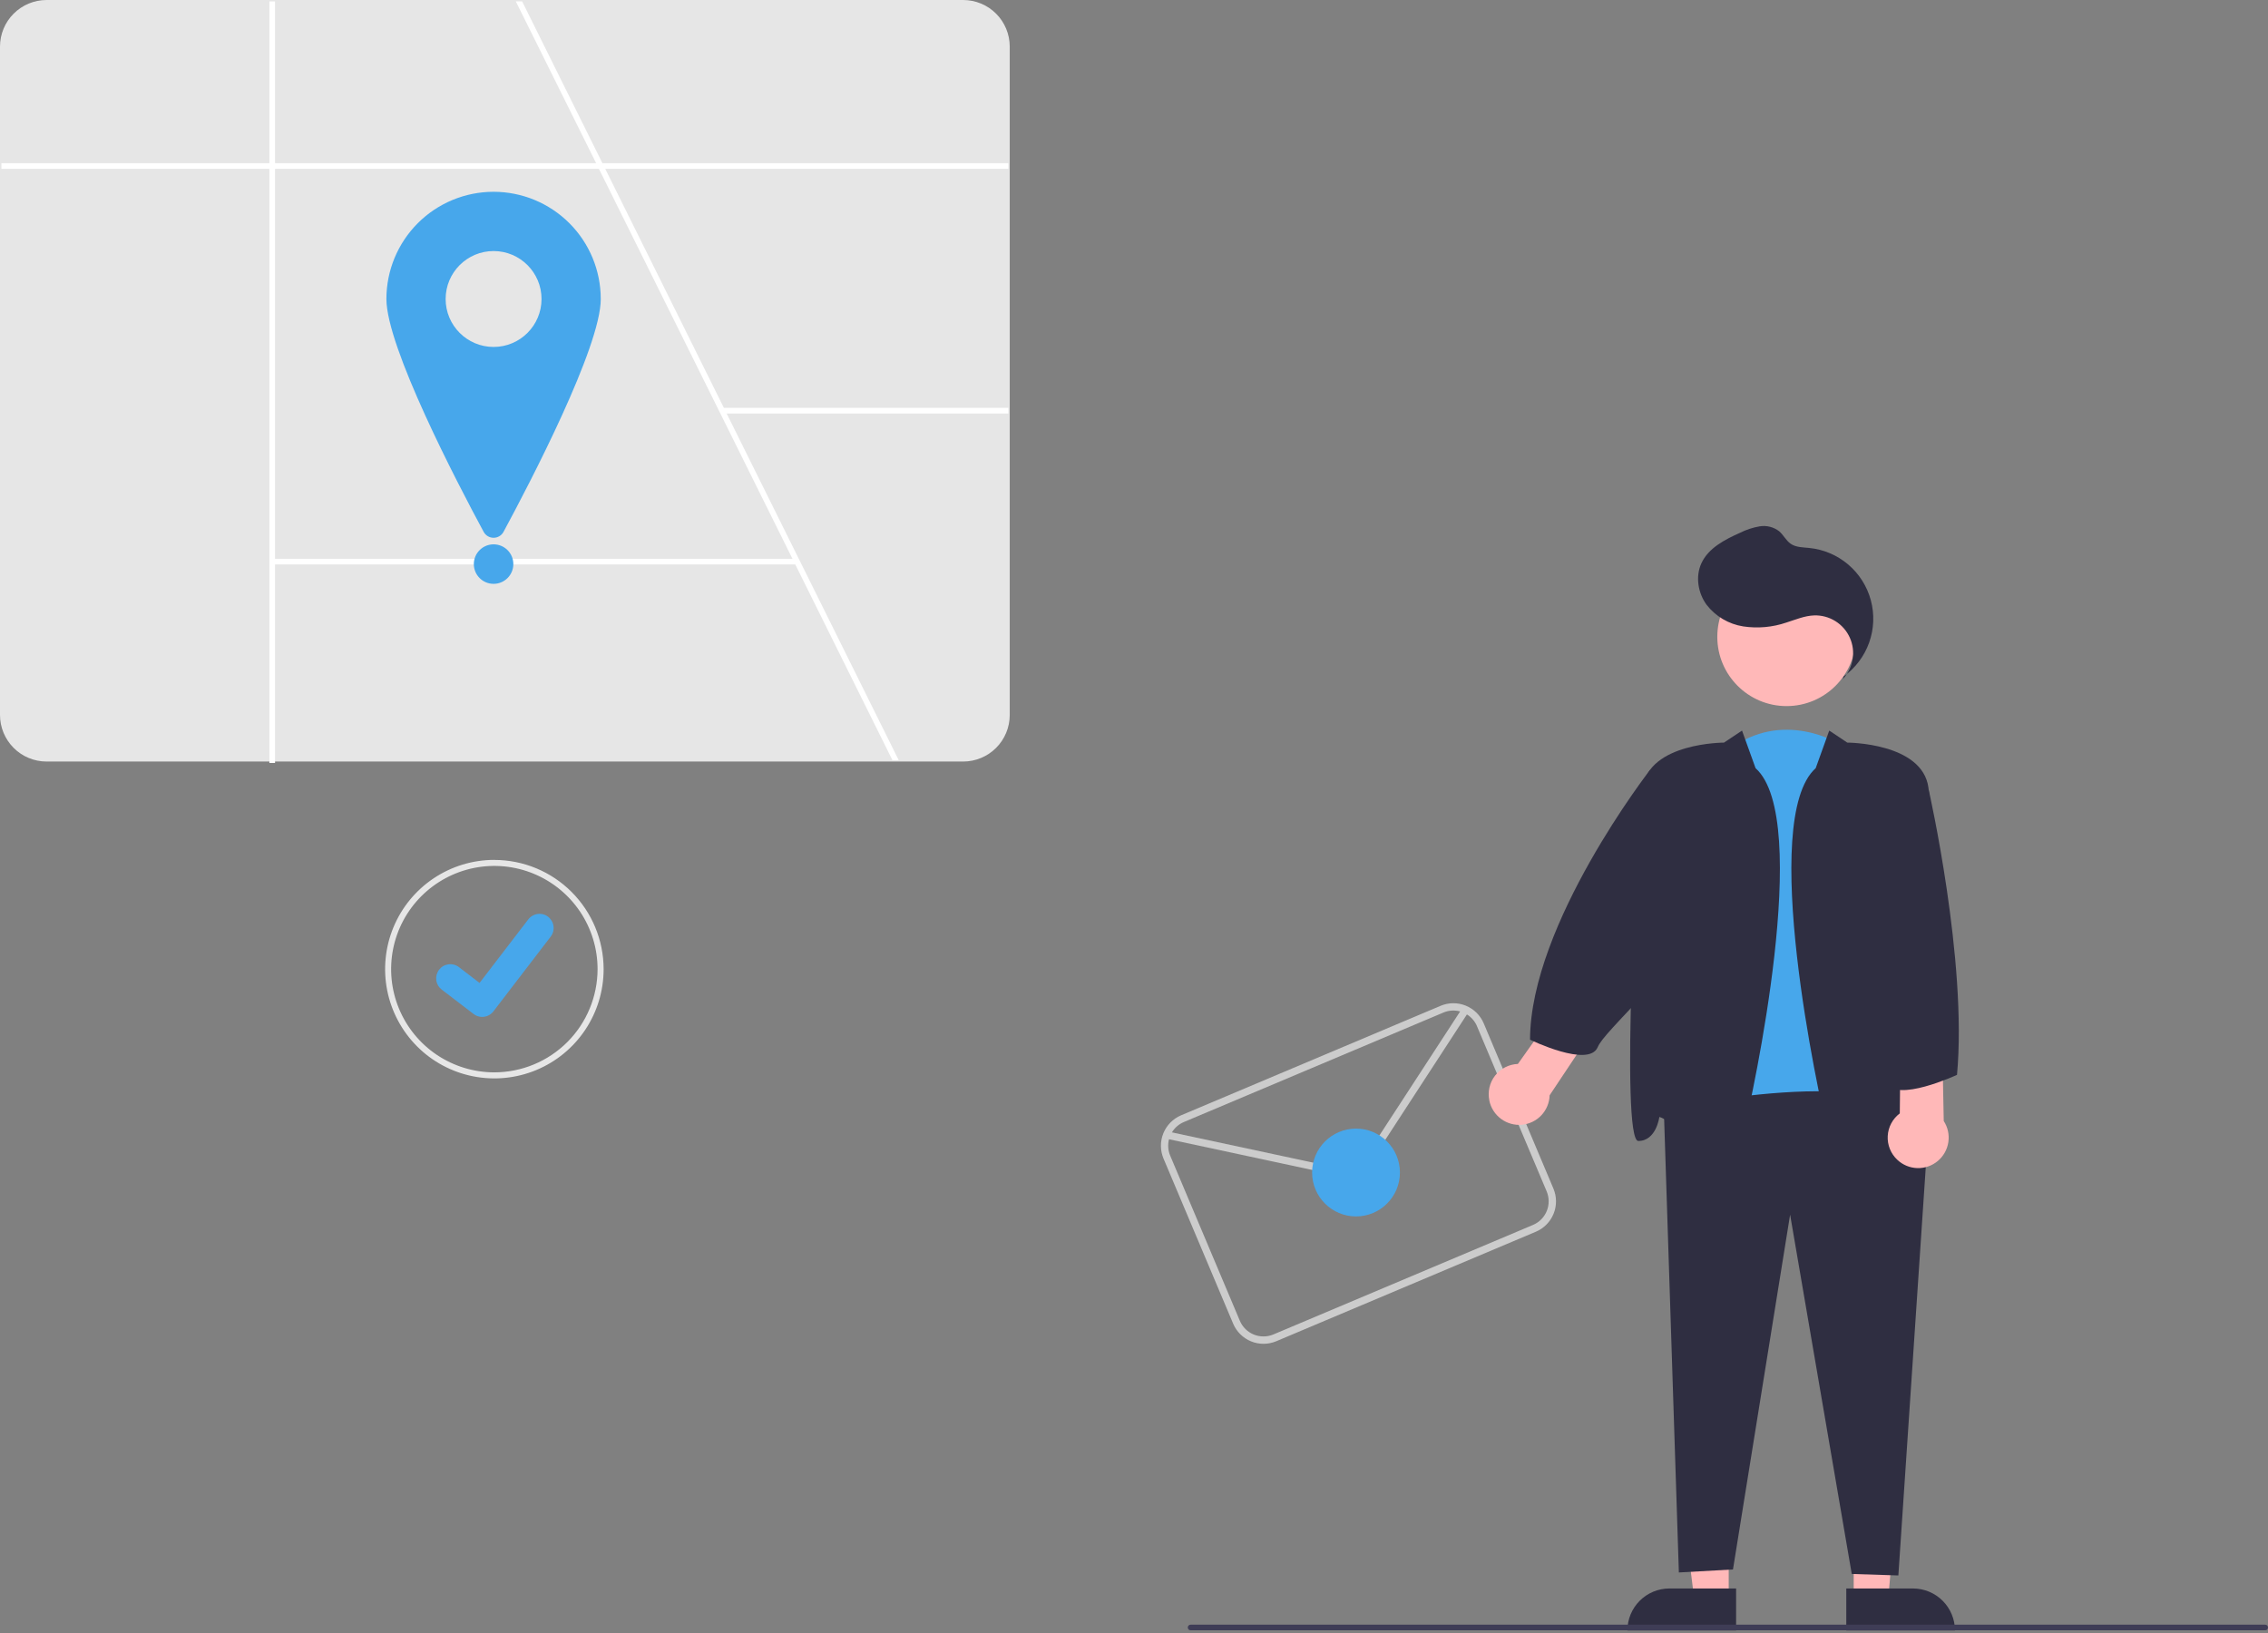 <svg fill="none" height="72" viewBox="0 0 100 72" width="100" xmlns="http://www.w3.org/2000/svg" xmlns:xlink="http://www.w3.org/1999/xlink"><rect x="0" y="0" width="100" height="72" fill="#808080" stroke="none"/><clipPath id="a"><path d="m0 0h100v71.888h-100z"/></clipPath><g clip-path="url(#a)"><path d="m42.469 33.577h-40.417c-.544-.001-1.066-.217-1.45-.602-.385-.385-.601-.906-.602-1.45v-29.473c.001-.544.217-1.066.602-1.45.385-.385.906-.601 1.45-.602h40.417c.544.001 1.066.217 1.45.602.385.385.601.906.602 1.45v29.473c-.001.544-.217 1.066-.602 1.45-.385.385-.906.601-1.45.602z" fill="#e6e6e6"/><g fill="#fff"><path d="m39.625 33.515h-.277l-4.283-8.628-.124-.249-3.167-6.382-5.367-10.813-.123-.249-3.541-7.132h.279l3.539 7.132.124.249 5.231 10.538.123.249 3.166 6.377z"/><path d="m44.459 7.195h-44.397v.249h44.397z"/><path d="m44.459 17.982h-12.633v.249h12.633z"/><path d="m12.127.062h-.249v33.577h.249z"/><path d="m35.141 24.638h-23.139v.249h23.139z"/></g><path d="m26.489 13.182c0 2.12-3.117 8.098-4.288 10.268-.043.079-.106.145-.183.191s-.165.07-.255.07c-.09 0-.178-.024-.255-.07s-.14-.112-.183-.191c-1.171-2.17-4.288-8.148-4.288-10.268 0-1.253.498-2.455 1.384-3.342.886-.886 2.088-1.384 3.341-1.384 1.253 0 2.455.498 3.342 1.384.886.886 1.384 2.088 1.384 3.342z" fill="#47a7eb"/><path d="m21.763 15.297c1.168 0 2.114-.947 2.114-2.114s-.947-2.114-2.114-2.114-2.114.947-2.114 2.114.947 2.114 2.114 2.114z" fill="#e6e6e6"/><path d="m21.763 25.742c.481 0 .871-.39.871-.871s-.39-.871-.871-.871-.871.39-.871.871.39.871.871.871z" fill="#47a7eb"/><path d="m21.797 37.913c-.953-0-1.884.282-2.676.812-.792.529-1.41 1.282-1.774 2.162s-.46 1.849-.274 2.783c.186.934.645 1.793 1.318 2.467s1.532 1.133 2.467 1.318c.934.186 1.903.09 2.783-.274.88-.365 1.633-.982 2.162-1.774.529-.792.812-1.724.812-2.676-.002-1.277-.509-2.501-1.412-3.404-.903-.903-2.127-1.411-3.404-1.412zm0 9.368c-.9 0-1.78-.267-2.529-.767-.748-.5-1.332-1.211-1.676-2.042-.345-.832-.435-1.747-.259-2.629.175-.883.609-1.694 1.245-2.33.636-.636 1.447-1.07 2.33-1.246s1.798-.086 2.63.259c.832.344 1.542.928 2.043 1.676.5.748.767 1.628.767 2.528-.002 1.206-.481 2.363-1.334 3.216-.853.853-2.01 1.333-3.216 1.335z" fill="#e6e6e6"/><path d="m24.167 40.42c-.131-.101-.297-.145-.461-.123-.164.022-.312.108-.413.239l-2.149 2.802-.909-.697c-.065-.05-.139-.087-.218-.108-.079-.021-.162-.027-.243-.016-.081.011-.16.037-.231.078-.071.041-.133.096-.183.161-.05.065-.086.14-.108.219-.021.079-.026.162-.016.243.011.081.038.16.079.231.041.071.096.133.161.183l1.404 1.075.006.005c.107.081.238.124.373.124.096 0 .19-.022.276-.064.086-.042.161-.104.22-.18l2.527-3.297c.101-.131.145-.297.123-.461-.022-.164-.108-.313-.239-.413z" fill="#47a7eb"/><path d="m68.492 52.403-1.2-2.845-1.03-2.441-.842-1.997c-.15-.355-.435-.635-.791-.78s-.756-.143-1.111.007l-11.446 4.829c-.354.151-.633.435-.778.791-.145.356-.143.755.005 1.11l3.073 7.284c.074.176.182.335.318.469.136.134.296.24.473.312.177.072.366.108.556.107s.379-.04.555-.114l11.446-4.828c.355-.15.635-.435.78-.791.145-.357.143-.756-.007-1.111zm-.899 1.605-11.445 4.828c-.276.116-.587.118-.864.006-.278-.113-.499-.331-.616-.607l-3.073-7.284c-.096-.228-.114-.481-.051-.72.027-.107.069-.209.127-.303.123-.204.307-.364.526-.456l11.446-4.828c.233-.099.492-.116.736-.049.106.028.207.073.3.132.198.122.353.303.443.517l.88 2.088v.001l.954 2.26 1.239 2.935c.116.276.118.587.005.865s-.331.499-.607.615z" fill="#ccc"/><path d="m59.806 51.7c-.306.13-.644.162-.968.093l-7.437-1.593.068-.316 7.437 1.593c.257.054.524.029.766-.071.242-.1.449-.271.593-.49l4.226-6.491.27.176-4.226 6.491c-.177.27-.431.482-.729.607z" fill="#ccc"/><path d="m59.789 53.633c1.069 0 1.936-.867 1.936-1.936s-.867-1.936-1.936-1.936-1.936.867-1.936 1.936.867 1.936 1.936 1.936z" fill="#47a7eb"/><path d="m81.118 32.809s-2.519-1.591-4.905.265l-1.591 16.571s5.965 4.64 7.424.265z" fill="#47a7eb"/><path d="m81.733 70.473h1.525l.508-5.859-2.033-.021z" fill="#ffb8b8"/><path d="m86.198 71.888-4.792 0v-1.851l2.94-0c.491 0 .962.195 1.309.542.347.347.542.818.542 1.309z" fill="#2f2e41"/><path d="m76.222 70.473h-1.525l-.725-5.881h2.25z" fill="#ffb8b8"/><path d="m73.608 70.037h2.94v1.851h-4.792c0-.491.195-.962.542-1.309s.818-.542 1.309-.542z" fill="#2f2e41"/><path d="m85.028 49.711-1.326 19.752-2.055-.066-2.718-15.842-2.519 15.643-2.386.133-.663-20.415s10.075-2.254 11.666.795z" fill="#2f2e41"/><path d="m78.773 31.132c1.687 0 3.054-1.367 3.054-3.054s-1.367-3.054-3.054-3.054-3.054 1.368-3.054 3.054 1.367 3.054 3.054 3.054z" fill="#ffb8b8"/><g fill="#2f2e41"><path d="m80.654 32.212.795.53s3.314 0 3.579 1.988c.265 1.988.994 15.576.199 15.576-.795 0-.928-1.06-.928-1.06s-.53.133-1.591 1.193c-1.06 1.06-1.723 1.06-2.121-.53-.398-1.591-3.049-13.787-.53-16.04z"/><path d="m76.809 32.212-.795.53s-3.314 0-3.579 1.988c-.265 1.988-.994 15.576-.199 15.576s.928-1.06.928-1.06.53.133 1.591 1.193c1.06 1.06 1.723 1.06 2.121-.53s3.049-13.787.53-16.04z"/><path d="m81.251 29.94c.227-.239.378-.541.433-.866.055-.325.013-.659-.123-.96-.135-.301-.357-.555-.637-.729s-.605-.262-.935-.251c-.422.014-.82.187-1.224.314-.611.208-1.263.267-1.901.171-.642-.1-1.221-.442-1.619-.956-.378-.519-.496-1.24-.229-1.824.308-.674 1.028-1.046 1.705-1.348.273-.137.565-.233.866-.284.151-.025.305-.019.453.019.148.037.287.105.408.198.19.164.302.41.509.552.233.16.536.155.817.184.633.063 1.232.318 1.717.73.485.412.833.962.998 1.577s.139 1.265-.075 1.865c-.214.6-.605 1.12-1.122 1.491z"/></g><path d="m65.669 48.527c-.041-.191-.04-.389.003-.579.043-.19.128-.369.248-.523.12-.154.272-.28.446-.369s.365-.139.56-.146l2.029-2.858 1.308 1.332-1.937 2.908c-.01.329-.14.642-.365.882-.226.239-.531.388-.859.417-.328.029-.654-.063-.919-.259-.264-.196-.447-.482-.515-.803z" fill="#ffb8b8"/><path d="m83.656 51.136c-.143-.133-.255-.296-.328-.477-.073-.181-.106-.376-.095-.571.01-.195.063-.385.155-.558.092-.172.221-.322.377-.44l.036-3.505 1.834.348.068 3.493c.18.276.252.607.203.932-.049.325-.215.621-.467.832-.252.211-.573.322-.902.312-.329-.01-.642-.14-.881-.366z" fill="#ffb8b8"/><path d="m73.421 42.857-.522-8.325-.148-.582s-5.277 6.785-5.289 11.89c0 0 2.585 1.259 2.983.332.156-.364.69-.905 2.976-3.315z" fill="#2f2e41"/><path d="m84.565 34.532.477.302s1.708 7.518 1.246 12.557c0 0-2.718 1.259-3.115.331s1.392-13.19 1.392-13.19z" fill="#2f2e41"/><path d="m99.876 71.881h-47.381c-.033 0-.065-.013-.088-.036-.023-.023-.036-.055-.036-.088s.013-.065.036-.088c.023-.023.055-.036.088-.036h47.381c.033 0 .065.013.088.036.023.023.036.055.036.088s-.013.065-.036.088c-.023.023-.055.036-.088.036z" fill="#3f3d56"/></g></svg>